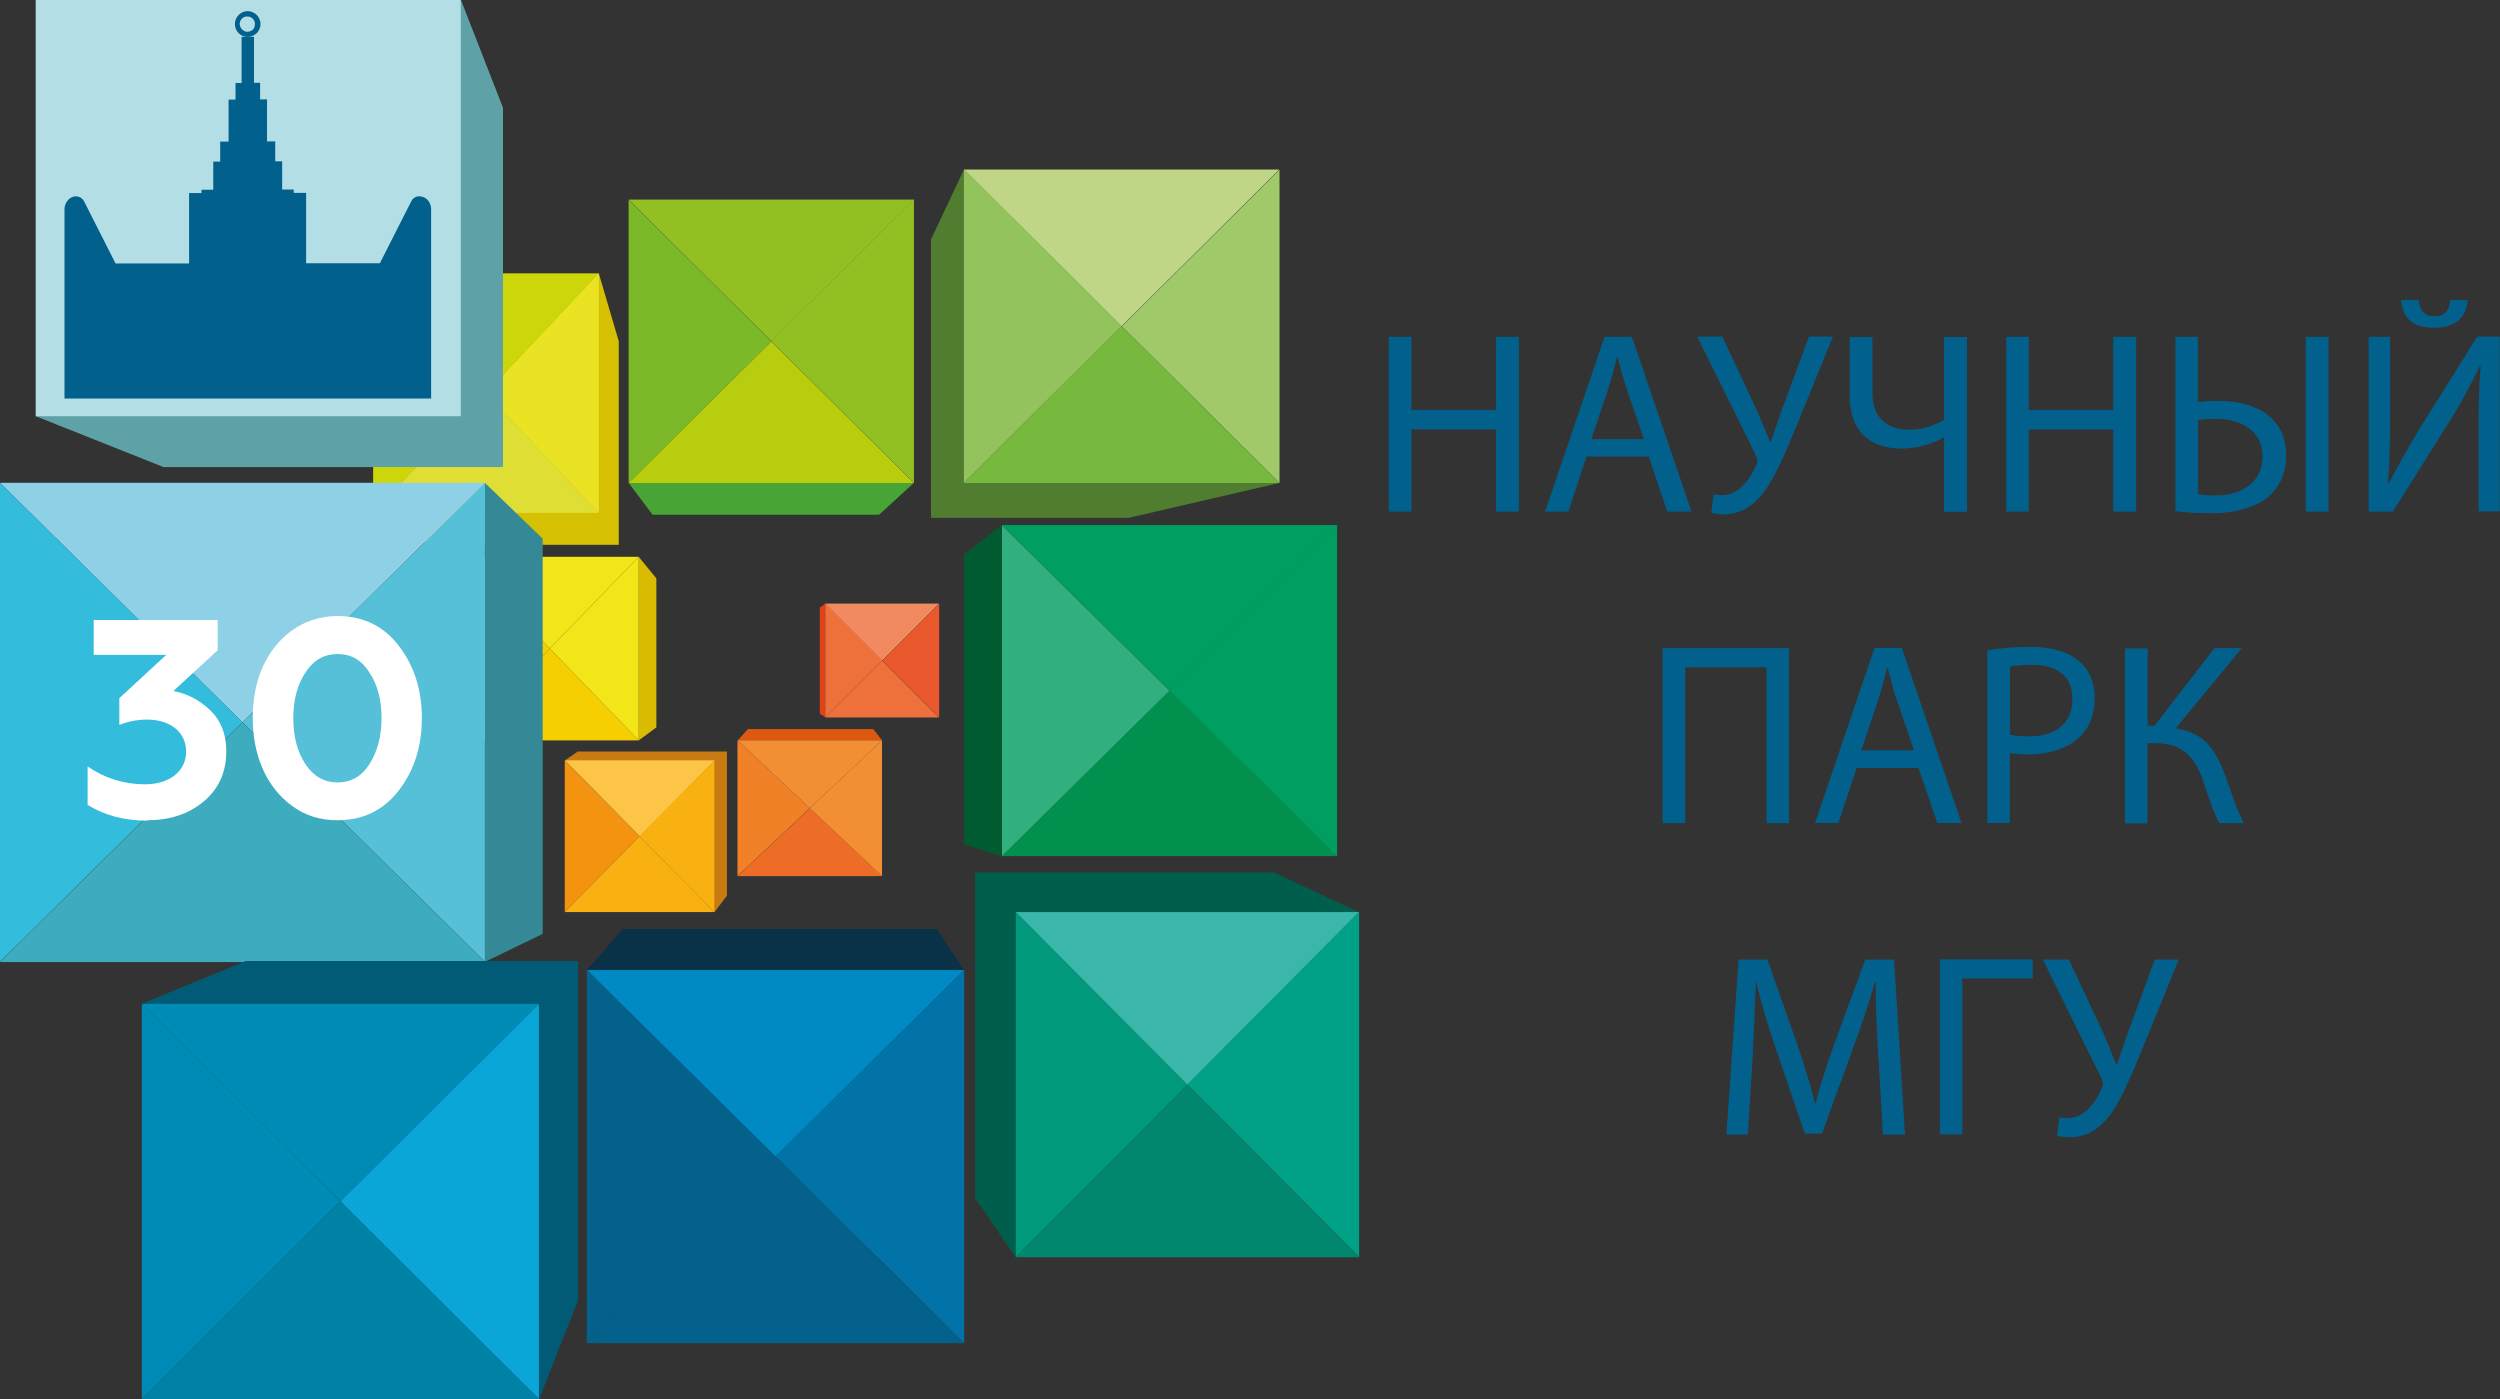 <?xml version="1.0" encoding="UTF-8"?>
<svg xmlns="http://www.w3.org/2000/svg" id="_Слой_1" viewBox="0 0 118.99 66.59">
  <rect x="0" y="0" width="118.99" height="66.59" fill="#333333" stroke="none"/>
  <defs>
    <style>.cls-1{fill:#55c0d7;}.cls-2{fill:#ee703b;}.cls-3{fill:#7cb928;}.cls-4{fill:#00997b;}.cls-5{fill:#eae324;}.cls-6{fill:#fdc548;}.cls-7{fill:#f08126;}.cls-8{fill:#d9bb02;}.cls-9{fill:#34bcdc;}.cls-10{fill:#ea592d;}.cls-11{fill:#f3e618;}.cls-12{fill:#ed6d26;}.cls-13{fill:#00a186;}.cls-14{fill:#008ac3;}.cls-15{fill:#005c30;}.cls-16{fill:#025b76;}.cls-17{fill:#fff;}.cls-18{fill:#04618b;}.cls-19{fill:#009f61;}.cls-20{fill:#a0c96a;}.cls-21{fill:#3ab6aa;}.cls-22{fill:#bed686;}.cls-23{fill:#507d30;}.cls-24{fill:#b7cd0e;}.cls-25{fill:#f28f35;}.cls-26{fill:#008bb6;}.cls-27{fill:#093147;}.cls-28{fill:#ccd608;}.cls-29{fill:#dfde34;}.cls-30{fill:#09a6d7;}.cls-31{fill:#f5cf02;}.cls-32{fill:#0173a8;}.cls-33{fill:#005e4c;}.cls-34{fill:#48a434;}.cls-35{fill:#f9b011;}.cls-36{fill:#02608d;}.cls-37{fill:#358997;}.cls-38{fill:#c77b12;}.cls-39{fill:#b3dee6;}.cls-40{fill:#0082a7;}.cls-41{fill:#dc5912;}.cls-42{fill:#8ed1e7;}.cls-43{fill:#00876d;}.cls-44{fill:#d6c004;}.cls-45{fill:#31af7e;}.cls-46{fill:#f3930f;}.cls-47{fill:#f18a5e;}.cls-48{fill:#e04115;}.cls-49{fill:#77b83e;}.cls-50{fill:#01904e;}.cls-51{fill:#92c023;}.cls-52{fill:#93c35d;}.cls-53{fill:#3dacbe;}.cls-54{fill:#5ea2a8;}</style>
  </defs>
  <path class="cls-44" d="M29.45,16.24l-.95-3.23-10.73,11.4,2.68,1.52h9v-9.69Z"></path>
  <path class="cls-28" d="M28.5,13.01h-10.73l5.37,5.7,5.37-5.7Z"></path>
  <path class="cls-28" d="M17.76,13.01v11.4l5.37-5.7-5.37-5.7Z"></path>
  <path class="cls-5" d="M23.13,18.71l5.37,5.7v-11.4l-5.37,5.7Z"></path>
  <path class="cls-29" d="M17.76,24.41h10.73l-5.37-5.7-5.37,5.7Z"></path>
  <path class="cls-54" d="M21.94,0l2,5.13v17.1H7.78l-6.08-2.42L21.94,0Z"></path>
  <path class="cls-39" d="M21.94,0H1.7v19.81h20.23V0Z"></path>
  <path class="cls-36" d="M20.08,9.36c-.09-.03-.19-.02-.28.01-.09.04-.16.1-.21.18l-1.51,2.98h-3.51v-3.35h-.59v-.16h-.55v-1.34h-.33v-.95h-.39v-2h-.33v-.79h-.29V1.75h-.29c.16,0,.31-.07.43-.18.11-.12.17-.27.17-.43,0-.16-.07-.31-.18-.43-.11-.11-.27-.18-.43-.18s-.31.06-.43.18c-.11.11-.18.27-.18.43,0,.16.06.32.17.43.11.12.26.18.43.18h-.28v2.2h-.29v.79h-.33v2h-.4v.95h-.33v1.34h-.56v.16h-.59v3.35h-3.5l-1.51-2.98c-.05-.08-.12-.15-.21-.18-.09-.04-.19-.04-.28-.02-.41.12-.43.56-.43.56v9.05h17.45v-9.05s-.01-.44-.43-.56ZM11.41,1.14c0-.07.02-.14.06-.2.04-.06.1-.11.16-.13.07-.03.14-.03.21-.02.07.01.14.05.19.1.05.05.09.12.1.19s0,.14-.02.21c-.03.07-.07.12-.13.16-.06.04-.13.06-.2.06-.05,0-.1,0-.14-.03-.04-.02-.08-.05-.12-.08-.03-.03-.06-.07-.08-.12-.02-.04-.03-.09-.03-.14Z"></path>
  <path class="cls-34" d="M29.92,22.98h13.58l-1.66,1.52h-10.78l-1.14-1.52Z"></path>
  <path class="cls-51" d="M36.71,16.24l6.79,6.74v-13.49l-6.79,6.74Z"></path>
  <path class="cls-51" d="M43.5,9.5h-13.58l6.79,6.74,6.79-6.74Z"></path>
  <path class="cls-3" d="M29.92,9.5v13.49l6.79-6.74-6.79-6.74Z"></path>
  <path class="cls-24" d="M29.92,22.99h13.58l-6.79-6.74-6.79,6.74Z"></path>
  <path class="cls-8" d="M31.24,27.53l-.84-1.03v8.74l.84-.62v-7.09Z"></path>
  <path class="cls-11" d="M30.4,26.5h-8.46l4.23,4.37,4.23-4.37Z"></path>
  <path class="cls-31" d="M21.94,26.5v8.74l4.23-4.37-4.23-4.37Z"></path>
  <path class="cls-31" d="M21.94,35.24h8.46l-4.23-4.37-4.23,4.37Z"></path>
  <path class="cls-11" d="M26.17,30.87l4.23,4.37v-8.74l-4.23,4.37Z"></path>
  <path class="cls-23" d="M45.88,8.07l-1.57,3.33v13.25h9.4l7.17-1.66-15.01-14.91Z"></path>
  <path class="cls-22" d="M60.89,8.07h-15.01l7.5,7.46,7.51-7.46Z"></path>
  <path class="cls-52" d="M45.88,8.07v14.91l7.5-7.46-7.5-7.46Z"></path>
  <path class="cls-20" d="M53.39,15.53l7.51,7.46v-14.91l-7.51,7.46Z"></path>
  <path class="cls-49" d="M45.88,22.99h15.01l-7.51-7.46-7.5,7.46Z"></path>
  <path class="cls-37" d="M23.08,22.98l2.75,2.66v18.81l-2.75,1.33v-22.8Z"></path>
  <path class="cls-42" d="M23.08,22.98H0l11.54,11.4,11.54-11.4Z"></path>
  <path class="cls-9" d="M0,22.98v22.8l11.54-11.4L0,22.98Z"></path>
  <path class="cls-53" d="M0,45.79h23.08l-11.54-11.4L0,45.79Z"></path>
  <path class="cls-1" d="M11.54,34.38l11.54,11.4v-22.8l-11.54,11.4Z"></path>
  <path class="cls-19" d="M63.65,24.99h-15.96l7.98,7.88,7.98-7.88Z"></path>
  <path class="cls-45" d="M47.69,24.99v15.77l7.98-7.88-7.98-7.88Z"></path>
  <path class="cls-50" d="M47.69,40.75h15.96l-7.98-7.88-7.98,7.88Z"></path>
  <path class="cls-19" d="M55.66,32.87l7.98,7.88v-15.77l-7.98,7.88Z"></path>
  <path class="cls-15" d="M45.88,26.41l1.8-1.43v15.77l-1.8-.57v-13.77Z"></path>
  <path class="cls-33" d="M46.41,57v-15.48h14.2l4.08,1.9-16.34,16.43-1.95-2.85Z"></path>
  <path class="cls-4" d="M48.35,43.41v16.43l8.17-8.21-8.17-8.22Z"></path>
  <path class="cls-21" d="M64.69,43.41h-16.34l8.17,8.22,8.17-8.22Z"></path>
  <path class="cls-43" d="M48.35,59.84h16.34l-8.17-8.21-8.17,8.21Z"></path>
  <path class="cls-13" d="M56.52,51.62l8.17,8.21v-16.43l-8.17,8.22Z"></path>
  <path class="cls-27" d="M29.64,44.22h14.96l1.28,1.95h-17.95l1.71-1.95Z"></path>
  <path class="cls-14" d="M45.88,46.17h-17.95l8.98,8.88,8.98-8.88Z"></path>
  <path class="cls-18" d="M27.93,46.17v17.76l8.98-8.88-8.98-8.88Z"></path>
  <path class="cls-32" d="M36.91,55.05l8.98,8.88v-17.76l-8.98,8.88Z"></path>
  <path class="cls-18" d="M27.93,63.93h17.95l-8.98-8.88-8.98,8.88Z"></path>
  <path class="cls-16" d="M11.69,45.74h15.82v16.15l-1.85,4.7L6.75,47.78l4.94-2.04Z"></path>
  <path class="cls-30" d="M16.2,57.18l9.45,9.41v-18.81l-9.45,9.4Z"></path>
  <path class="cls-26" d="M6.75,47.78v18.81l9.45-9.41-9.45-9.4Z"></path>
  <path class="cls-26" d="M25.65,47.78H6.75l9.45,9.4,9.45-9.4Z"></path>
  <path class="cls-40" d="M6.75,66.59h18.9l-9.45-9.41-9.45,9.41Z"></path>
  <path class="cls-48" d="M39.02,28.92l.26-.19v5.41l-.26-.17v-5.06Z"></path>
  <path class="cls-2" d="M39.28,28.73v5.41l2.71-2.71-2.71-2.71Z"></path>
  <path class="cls-47" d="M44.69,28.73h-5.41l2.71,2.71,2.71-2.71Z"></path>
  <path class="cls-2" d="M39.28,34.15h5.41l-2.71-2.71-2.71,2.71Z"></path>
  <path class="cls-10" d="M41.99,31.44l2.71,2.71v-5.41l-2.71,2.71Z"></path>
  <path class="cls-38" d="M27.5,35.77h7.1v6.86l-.59.78-7.12-7.22.62-.43Z"></path>
  <path class="cls-46" d="M26.88,36.19v7.22l3.56-3.61-3.56-3.61Z"></path>
  <path class="cls-6" d="M34.01,36.19h-7.12l3.56,3.61,3.56-3.61Z"></path>
  <path class="cls-35" d="M26.88,43.41h7.12l-3.56-3.61-3.56,3.61Z"></path>
  <path class="cls-35" d="M30.44,39.8l3.56,3.61v-7.22l-3.56,3.61Z"></path>
  <path class="cls-41" d="M35.6,34.7h5.96l.43.55h-6.89l.5-.55Z"></path>
  <path class="cls-25" d="M41.99,35.24h-6.89l3.44,3.23,3.44-3.23Z"></path>
  <path class="cls-7" d="M35.1,35.24v6.46l3.44-3.23-3.44-3.23Z"></path>
  <path class="cls-25" d="M38.54,38.47l3.44,3.23v-6.46l-3.44,3.23Z"></path>
  <path class="cls-12" d="M35.1,41.7h6.89l-3.44-3.23-3.44,3.23Z"></path>
  <path class="cls-36" d="M67.18,16.03v3.48h4.02v-3.48h1.09v8.32h-1.09v-3.91h-4.02v3.91h-1.08v-8.32h1.08Z"></path>
  <path class="cls-36" d="M75.51,21.73l-.86,2.62h-1.11l2.83-8.32h1.3l2.84,8.32h-1.15l-.89-2.62h-2.96ZM78.24,20.89l-.82-2.39c-.18-.54-.31-1.04-.43-1.52h-.02c-.12.49-.26,1-.42,1.51l-.81,2.41h2.51Z"></path>
  <path class="cls-36" d="M81.98,16.03l1.66,3.54c.21.49.41.98.61,1.47h.03c.15-.43.31-.91.52-1.51l1.3-3.51h1.14l-1.74,4.27c-.46,1.11-.98,2.38-1.56,3.16-.54.68-1.15,1.03-1.89,1.03-.2,0-.41-.02-.6-.07l.11-.88c.13.03.26.04.4.04.86-.01,1.37-.84,1.63-1.43.09-.18.06-.31-.04-.51l-2.77-5.61h1.22Z"></path>
  <path class="cls-36" d="M89.12,16.03v2.64c0,1.14.59,1.78,1.77,1.78.58,0,1.15-.17,1.64-.47v-3.94h1.09v8.32h-1.09v-3.53h-.03c-.61.34-1.3.52-2,.52-1.1,0-2.46-.47-2.46-2.51v-2.8h1.08Z"></path>
  <path class="cls-36" d="M96.56,16.03v3.48h4.02v-3.48h1.09v8.32h-1.09v-3.91h-4.02v3.91h-1.07v-8.32h1.07Z"></path>
  <path class="cls-36" d="M104.61,16.03v3.11c.33-.04.66-.06.99-.06,1.72,0,3.21.75,3.21,2.6,0,.77-.25,1.33-.64,1.77-.68.72-1.84.98-2.96.98-.56,0-1.12-.03-1.67-.1v-8.3h1.07ZM104.61,23.52c.29.05.58.07.87.06,1.18,0,2.21-.6,2.21-1.86s-1.11-1.79-2.22-1.79c-.29,0-.57.02-.85.06v3.53ZM110.83,16.03v8.32h-1.09v-8.32h1.09Z"></path>
  <path class="cls-36" d="M113.76,16.02v3.51c0,1.32-.02,2.41-.1,3.52h.02c.42-.85.94-1.75,1.54-2.74l2.69-4.29h1.07v8.32h-1.01v-3.54c0-1.35.01-2.34.1-3.38h-.04c-.45.95-.97,1.89-1.54,2.79l-2.6,4.14h-1.15v-8.32h1.02ZM115.12,14.28c.05.38.17.77.75.77s.71-.36.75-.77h.83c-.06.82-.56,1.32-1.61,1.32s-1.49-.51-1.56-1.32h.83Z"></path>
  <path class="cls-36" d="M85.15,30.85v8.33h-1.07v-7.42h-3.87v7.42h-1.08v-8.33h6.02Z"></path>
  <path class="cls-36" d="M88.37,36.55l-.87,2.62h-1.11l2.83-8.33h1.3l2.84,8.33h-1.15l-.9-2.62h-2.95ZM91.1,35.71l-.82-2.4c-.19-.54-.31-1.04-.43-1.52h-.03c-.12.49-.26,1-.42,1.51l-.81,2.41h2.51Z"></path>
  <path class="cls-36" d="M94.58,30.95c.68-.11,1.37-.16,2.06-.16,1.07,0,1.84.25,2.33.69.46.39.73,1,.73,1.74s-.22,1.35-.64,1.78c-.57.6-1.49.91-2.54.91-.29,0-.58-.02-.86-.07v3.33h-1.07v-8.22ZM95.66,34.96c.29.07.59.09.89.09,1.3,0,2.09-.63,2.09-1.78s-.78-1.63-1.96-1.63c-.34,0-.68.02-1.01.09v3.23Z"></path>
  <path class="cls-36" d="M102.22,30.85v3.69h.33l2.85-3.69h1.3l-3.15,3.82c1.37.19,1.9,1.03,2.33,2.15.31.85.54,1.62.91,2.36h-1.16c-.3-.57-.53-1.31-.75-1.96-.38-1.1-.91-1.85-2.32-1.85h-.35v3.82h-1.07v-8.33h1.06Z"></path>
  <path class="cls-36" d="M89.4,50.34c-.06-1.16-.14-2.56-.12-3.59h-.04c-.28.98-.63,2.01-1.05,3.16l-1.47,4.04h-.82l-1.35-3.96c-.4-1.17-.73-2.25-.96-3.24h-.02c-.03,1.04-.09,2.43-.16,3.68l-.22,3.57h-1.02l.58-8.33h1.37l1.42,4.03c.35,1.03.63,1.94.84,2.8h.04c.21-.84.51-1.75.88-2.8l1.48-4.03h1.37l.52,8.33h-1.05l-.21-3.66Z"></path>
  <path class="cls-36" d="M96.75,45.67v.9h-3.35v7.42h-1.07v-8.33h4.42Z"></path>
  <path class="cls-36" d="M98.47,45.67l1.66,3.55c.21.49.41.98.6,1.47h.02c.15-.43.31-.91.52-1.51l1.29-3.51h1.14l-1.74,4.27c-.46,1.11-.97,2.38-1.55,3.16-.54.68-1.15,1.03-1.89,1.03-.21,0-.41-.02-.61-.07l.11-.88c.13.03.26.04.39.04.87-.01,1.37-.84,1.63-1.43.09-.18.06-.31-.04-.51l-2.77-5.61h1.23Z"></path>
  <path class="cls-17" d="M7.01,39.04c1.07,0,1.96-.29,2.68-.89.72-.6,1.08-1.39,1.08-2.39,0-.81-.25-1.46-.76-1.95-.51-.49-1.1-.8-1.76-.92l2.11-1.94v-1.44h-5.9v1.66h3.45l-2.23,2.06v1.27c.44-.17.88-.25,1.32-.25,1.14,0,1.86.63,1.86,1.52,0,.97-.84,1.56-1.95,1.56-1,0-1.91-.28-2.74-.85v1.83c.79.49,1.74.75,2.85.75Z"></path>
  <path class="cls-17" d="M16.06,39.04c1.23,0,2.2-.48,2.93-1.43.73-.95,1.09-2.1,1.09-3.43s-.36-2.48-1.09-3.43c-.72-.95-1.7-1.43-2.93-1.43-1.66,0-2.95,1.03-3.58,2.48-.31.72-.45,1.51-.45,2.38,0,1.72.61,3.25,1.86,4.17.63.47,1.35.69,2.18.69ZM14.53,36.36c-.39-.6-.57-1.32-.57-2.18s.19-1.58.57-2.16c.39-.6.89-.89,1.54-.89s1.15.29,1.52.89c.39.59.57,1.31.57,2.16s-.19,1.58-.57,2.18c-.37.59-.88.88-1.52.88s-1.15-.29-1.54-.88Z"></path>
</svg>
